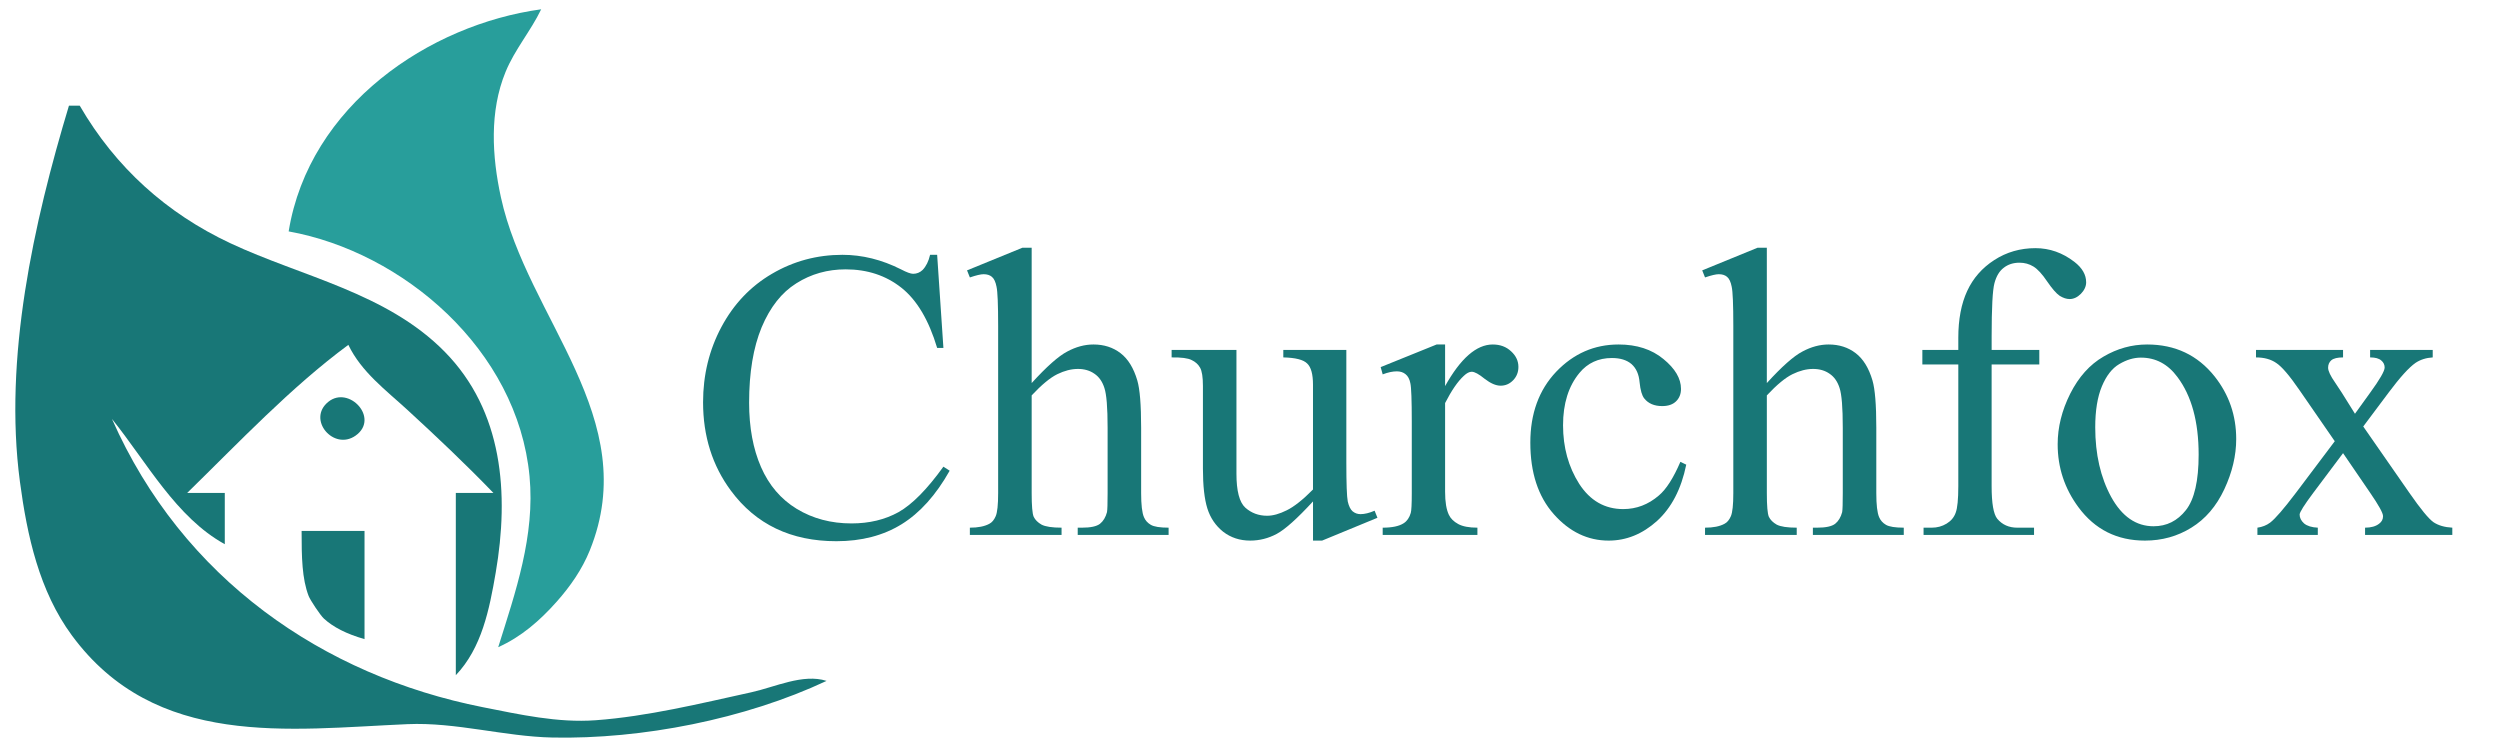 <?xml version="1.0" encoding="UTF-8" standalone="no"?>
<!-- Generator: Adobe Illustrator 16.0.0, SVG Export Plug-In . SVG Version: 6.00 Build 0)  -->

<svg
   xmlns:dc="http://purl.org/dc/elements/1.1/"
   xmlns:cc="http://creativecommons.org/ns#"
   xmlns:rdf="http://www.w3.org/1999/02/22-rdf-syntax-ns#"
   xmlns:svg="http://www.w3.org/2000/svg"
   xmlns="http://www.w3.org/2000/svg"
   xmlns:sodipodi="http://sodipodi.sourceforge.net/DTD/sodipodi-0.dtd"
   xmlns:inkscape="http://www.inkscape.org/namespaces/inkscape"
   version="1.1"
   id="Layer_1"
   x="0px"
   y="0px"
   width="1007.5px"
   height="300px"
   viewBox="0 0 1007.5 300"
   enable-background="new 0 0 1007.5 300"
   xml:space="preserve"
   sodipodi:docname="cflogo.svg"
   inkscape:version="0.92.1 r15371"><defs
   id="defs15" /><sodipodi:namedview
   pagecolor="#ffffff"
   bordercolor="#666666"
   borderopacity="1"
   objecttolerance="10"
   gridtolerance="10"
   guidetolerance="10"
   inkscape:pageopacity="0"
   inkscape:pageshadow="2"
   inkscape:window-width="1366"
   inkscape:window-height="705"
   id="namedview13"
   showgrid="false"
   inkscape:zoom="0.80571572"
   inkscape:cx="496.0359"
   inkscape:cy="64.41355"
   inkscape:window-x="-8"
   inkscape:window-y="-8"
   inkscape:window-maximized="1"
   inkscape:current-layer="text10" />
<path
   fill="#289E9B"
   d="M116.33,93.256c46.021,8.297,92.251,47.601,97.073,98.698c2.262,23.968-5.629,46.581-12.625,68.862  c9.249-4.153,16.719-10.63,23.621-18.397c5.414-6.1,10.161-12.893,13.292-20.621c21.579-53.344-25.165-93.307-35.83-142.313  c-3.589-16.502-4.656-34.568,1.877-50.497c3.714-9.06,10.146-16.478,14.362-25.248C173.038,9.909,124.622,42.373,116.33,93.256z"
   id="path2" />
<path
   fill="#187777"
   d="M27.792,42.574C13.523,89.875,1.429,144.335,8.021,194.062c2.906,21.902,7.818,44.16,20.917,61.966  c33.736,45.856,87.515,37.875,135.271,35.807c19.551-0.852,38.987,4.993,58.463,5.393c35.963,0.736,77.511-7.373,110.435-22.827  c-9.461-3.044-20.791,2.493-30.315,4.586c-20.459,4.493-41.928,9.765-62.796,11.275c-15.251,1.108-30.56-2.322-45.473-5.274  c-64.263-12.738-120.992-51.729-149.408-116.17c14.003,17.404,25.83,39.695,45.473,50.495v-20.658H75.431  c20.778-20.287,41.758-42.558,64.959-59.679c5.202,10.896,15.188,18.293,23.818,26.223c11.767,10.808,23.523,21.913,34.646,33.456  h-15.157v73.45c10.439-10.963,13.518-26.432,16.072-41.315c5.47-31.857,2.969-65.174-20.608-89.095  c-23.437-23.779-57.66-30.203-86.41-43.716c-25.47-11.972-46.088-30.34-60.628-55.404h-4.331V42.574z"
   id="path4" />
<path
   fill="#187777"
   d="M132.28,161.959c-8.701,7.102,2.183,19.805,10.988,13.624C153.157,168.642,140.632,155.146,132.28,161.959z"
   id="path6" />
<path
   fill="#187777"
   d="M121.547,213.953c0,10.618,0.156,19.287,2.836,26.235c0.314,0.816,1.478,2.748,2.752,4.652  c1.276,1.904,2.662,3.78,3.425,4.478c3.712,3.394,8.951,6.123,16.343,8.246v-43.609h-25.356V213.953z"
   id="path8" />
<g
   aria-label="Churchfox"
   transform="matrix(1 0 0 1 277.313 215.583)"
   style="font-style:normal;font-variant:normal;font-weight:normal;font-stretch:normal;font-size:166.693px;font-family:'Times New Roman';-inkscape-font-specification:'Times New Roman, Normal';font-variant-ligatures:normal;font-variant-caps:normal;font-variant-numeric:normal;font-feature-settings:normal;text-align:start;writing-mode:lr-tb;text-anchor:start;fill:#187777"
   id="text10"><path
     d="m 100.358,-112.892 2.523,37.522 h -2.523 q -5.046,-16.848 -14.407,-24.255 -9.36,-7.407 -22.465,-7.407 -10.988,0 -19.86,5.616 -8.872,5.535 -14,17.744 -5.046,12.209 -5.046,30.36 0,14.976 4.802,25.964 4.802,10.988 14.407,16.848 9.686,5.86 22.058,5.86 10.744,0 18.965,-4.558 8.221,-4.639 18.069,-18.313 l 2.523,1.628 Q 97.102,-11.151 86.033,-4.314 74.963,2.523 59.743,2.523 q -27.43,0 -42.487,-20.348 -11.232,-15.139 -11.232,-35.65 0,-16.523 7.407,-30.36 7.407,-13.837 20.348,-21.406 13.023,-7.651 28.406,-7.651 11.965,0 23.604,5.86 3.419,1.791 4.884,1.791 2.198,0 3.825,-1.546 2.116,-2.198 3.012,-6.104 z"
     style="font-style:normal;font-variant:normal;font-weight:normal;font-stretch:normal;font-size:166.693px;font-family:'Times New Roman';-inkscape-font-specification:'Times New Roman, Normal';font-variant-ligatures:normal;font-variant-caps:normal;font-variant-numeric:normal;font-feature-settings:normal;text-align:start;writing-mode:lr-tb;text-anchor:start;fill:#187777"
     id="path4495" /><path
     d="m 138.45,-115.741 v 54.533 q 9.035,-9.93 14.325,-12.697 5.291,-2.849 10.581,-2.849 6.349,0 10.907,3.5 4.558,3.5 6.756,10.988 1.546,5.209 1.546,19.046 v 26.371 q 0,7.081 1.139,9.686 0.814,1.953 2.767,3.093 1.953,1.14 7.163,1.14 V 0 h -36.627 v -2.93 h 1.709 q 5.209,0 7.244,-1.546 2.035,-1.628 2.849,-4.721 0.244,-1.302 0.244,-7.651 v -26.371 q 0,-12.209 -1.302,-16.034 -1.221,-3.825 -3.988,-5.698 -2.767,-1.953 -6.674,-1.953 -3.988,0 -8.302,2.116 -4.314,2.116 -10.337,8.546 v 39.394 q 0,7.651 0.814,9.523 0.895,1.872 3.174,3.174 2.36,1.221 8.058,1.221 V 0 h -36.953 v -2.93 q 4.965,0 7.814,-1.546 1.628,-0.814 2.605,-3.093 0.977,-2.279 0.977,-9.279 v -67.475 q 0,-12.779 -0.651,-15.709 -0.57,-2.93 -1.872,-3.988 -1.221,-1.058 -3.337,-1.058 -1.709,0 -5.535,1.302 l -1.14,-2.849 22.302,-9.116 z"
     style="font-style:normal;font-variant:normal;font-weight:normal;font-stretch:normal;font-size:166.693px;font-family:'Times New Roman';-inkscape-font-specification:'Times New Roman, Normal';font-variant-ligatures:normal;font-variant-caps:normal;font-variant-numeric:normal;font-feature-settings:normal;text-align:start;writing-mode:lr-tb;text-anchor:start;fill:#187777"
     id="path4497" /><path
     d="m 265.261,-74.556 v 45.173 q 0,12.942 0.57,15.872 0.651,2.849 1.953,3.988 1.384,1.14 3.174,1.14 2.523,0 5.698,-1.384 l 1.139,2.849 -22.302,9.197 h -3.663 V -13.511 q -9.604,10.418 -14.651,13.104 -5.046,2.686 -10.663,2.686 -6.267,0 -10.907,-3.581 -4.558,-3.663 -6.349,-9.36 -1.791,-5.698 -1.791,-16.116 v -33.29 q 0,-5.291 -1.139,-7.325 -1.14,-2.035 -3.419,-3.093 -2.198,-1.14 -8.058,-1.058 v -3.012 h 26.127 v 49.894 q 0,10.418 3.581,13.674 3.663,3.256 8.79,3.256 3.5,0 7.895,-2.198 4.477,-2.198 10.581,-8.384 v -42.243 q 0,-6.349 -2.36,-8.546 -2.279,-2.279 -9.604,-2.442 v -3.012 z"
     style="font-style:normal;font-variant:normal;font-weight:normal;font-stretch:normal;font-size:166.693px;font-family:'Times New Roman';-inkscape-font-specification:'Times New Roman, Normal';font-variant-ligatures:normal;font-variant-caps:normal;font-variant-numeric:normal;font-feature-settings:normal;text-align:start;writing-mode:lr-tb;text-anchor:start;fill:#187777"
     id="path4499" /><path
     d="m 305.062,-76.754 v 16.767 q 9.36,-16.767 19.209,-16.767 4.477,0 7.407,2.767 2.93,2.686 2.93,6.267 0,3.174 -2.116,5.372 -2.116,2.198 -5.046,2.198 -2.849,0 -6.43,-2.767 -3.5,-2.849 -5.209,-2.849 -1.465,0 -3.174,1.628 -3.663,3.337 -7.57,10.988 v 35.732 q 0,6.186 1.546,9.36 1.058,2.198 3.744,3.663 2.686,1.465 7.732,1.465 V 0 h -38.173 v -2.93 q 5.698,0 8.465,-1.791 2.035,-1.302 2.849,-4.151 0.407,-1.384 0.407,-7.895 V -45.662 q 0,-13.023 -0.57,-15.465 -0.488,-2.523 -1.953,-3.663 -1.384,-1.14 -3.5,-1.14 -2.523,0 -5.698,1.221 l -0.814,-2.93 22.546,-9.116 z"
     style="font-style:normal;font-variant:normal;font-weight:normal;font-stretch:normal;font-size:166.693px;font-family:'Times New Roman';-inkscape-font-specification:'Times New Roman, Normal';font-variant-ligatures:normal;font-variant-caps:normal;font-variant-numeric:normal;font-feature-settings:normal;text-align:start;writing-mode:lr-tb;text-anchor:start;fill:#187777"
     id="path4501" /><path
     d="m 402.245,-28.325 q -3.012,14.732 -11.802,22.709 -8.79,7.895 -19.453,7.895 -12.697,0 -22.139,-10.663 -9.442,-10.663 -9.442,-28.813 0,-17.581 10.418,-28.569 10.5,-10.988 25.151,-10.988 10.988,0 18.069,5.86 7.081,5.779 7.081,12.046 0,3.093 -2.035,5.046 -1.953,1.872 -5.535,1.872 -4.802,0 -7.244,-3.093 -1.384,-1.709 -1.872,-6.511 -0.407,-4.802 -3.256,-7.325 -2.849,-2.442 -7.895,-2.442 -8.139,0 -13.104,6.023 -6.593,7.977 -6.593,21.081 0,13.348 6.511,23.604 6.593,10.174 17.744,10.174 7.977,0 14.325,-5.453 4.477,-3.744 8.709,-13.593 z"
     style="font-style:normal;font-variant:normal;font-weight:normal;font-stretch:normal;font-size:166.693px;font-family:'Times New Roman';-inkscape-font-specification:'Times New Roman, Normal';font-variant-ligatures:normal;font-variant-caps:normal;font-variant-numeric:normal;font-feature-settings:normal;text-align:start;writing-mode:lr-tb;text-anchor:start;fill:#187777"
     id="path4503" /><path
     d="m 434.721,-115.741 v 54.533 q 9.035,-9.93 14.325,-12.697 5.291,-2.849 10.581,-2.849 6.349,0 10.907,3.5 4.558,3.5 6.756,10.988 1.546,5.209 1.546,19.046 v 26.371 q 0,7.081 1.14,9.686 0.814,1.953 2.767,3.093 1.953,1.14 7.163,1.14 V 0 h -36.627 v -2.93 h 1.709 q 5.209,0 7.244,-1.546 2.035,-1.628 2.849,-4.721 0.244,-1.302 0.244,-7.651 v -26.371 q 0,-12.209 -1.302,-16.034 -1.221,-3.825 -3.988,-5.698 -2.767,-1.953 -6.674,-1.953 -3.988,0 -8.302,2.116 -4.314,2.116 -10.337,8.546 v 39.394 q 0,7.651 0.814,9.523 0.895,1.872 3.174,3.174 2.36,1.221 8.058,1.221 V 0 H 409.815 v -2.93 q 4.965,0 7.814,-1.546 1.628,-0.814 2.605,-3.093 0.977,-2.279 0.977,-9.279 v -67.475 q 0,-12.779 -0.651,-15.709 -0.57,-2.93 -1.872,-3.988 -1.221,-1.058 -3.337,-1.058 -1.709,0 -5.535,1.302 l -1.14,-2.849 22.302,-9.116 z"
     style="font-style:normal;font-variant:normal;font-weight:normal;font-stretch:normal;font-size:166.693px;font-family:'Times New Roman';-inkscape-font-specification:'Times New Roman, Normal';font-variant-ligatures:normal;font-variant-caps:normal;font-variant-numeric:normal;font-feature-settings:normal;text-align:start;writing-mode:lr-tb;text-anchor:start;fill:#187777"
     id="path4505" /><path
     d="m 525.312,-68.696 v 48.999 q 0,10.418 2.279,13.186 3.012,3.581 8.058,3.581 h 6.756 V 0 h -44.522 v -2.93 h 3.337 q 3.256,0 5.942,-1.628 2.686,-1.628 3.663,-4.395 1.058,-2.767 1.058,-10.744 v -48.999 h -14.488 v -5.86 h 14.488 v -4.884 q 0,-11.151 3.581,-18.883 3.581,-7.732 10.907,-12.453 7.407,-4.802 16.604,-4.802 8.546,0 15.709,5.535 4.721,3.663 4.721,8.221 0,2.442 -2.116,4.639 -2.116,2.116 -4.558,2.116 -1.872,0 -3.988,-1.302 -2.035,-1.384 -5.046,-5.779 -3.012,-4.477 -5.535,-6.023 -2.523,-1.546 -5.616,-1.546 -3.744,0 -6.349,2.035 -2.605,1.953 -3.744,6.186 -1.14,4.151 -1.14,21.569 v 5.372 h 19.209 v 5.86 z"
     style="font-style:normal;font-variant:normal;font-weight:normal;font-stretch:normal;font-size:166.693px;font-family:'Times New Roman';-inkscape-font-specification:'Times New Roman, Normal';font-variant-ligatures:normal;font-variant-caps:normal;font-variant-numeric:normal;font-feature-settings:normal;text-align:start;writing-mode:lr-tb;text-anchor:start;fill:#187777"
     id="path4507" /><path
     d="m 587.985,-76.754 q 16.93,0 27.185,12.86 8.709,10.988 8.709,25.232 0,10.011 -4.802,20.267 -4.802,10.256 -13.267,15.465 -8.383,5.209 -18.72,5.209 -16.848,0 -26.778,-13.43 -8.384,-11.314 -8.384,-25.395 0,-10.256 5.046,-20.348 5.128,-10.174 13.43,-14.976 8.302,-4.884 17.581,-4.884 z m -2.523,5.291 q -4.314,0 -8.709,2.605 -4.314,2.523 -7,8.953 -2.686,6.43 -2.686,16.523 0,16.279 6.43,28.081 6.511,11.802 17.093,11.802 7.895,0 13.023,-6.511 5.128,-6.511 5.128,-22.383 0,-19.86 -8.546,-31.255 -5.779,-7.814 -14.732,-7.814 z"
     style="font-style:normal;font-variant:normal;font-weight:normal;font-stretch:normal;font-size:166.693px;font-family:'Times New Roman';-inkscape-font-specification:'Times New Roman, Normal';font-variant-ligatures:normal;font-variant-caps:normal;font-variant-numeric:normal;font-feature-settings:normal;text-align:start;writing-mode:lr-tb;text-anchor:start;fill:#187777"
     id="path4509" /><path
     d="m 631.856,-74.556 h 35.08 v 3.012 q -3.337,0 -4.721,1.14 -1.302,1.14 -1.302,3.012 0,1.953 2.849,6.023 0.895,1.302 2.686,4.07 l 5.291,8.465 6.104,-8.465 q 5.86,-8.058 5.86,-10.174 0,-1.709 -1.384,-2.849 -1.384,-1.221 -4.477,-1.221 v -3.012 h 25.232 v 3.012 q -3.988,0.244 -6.918,2.198 -3.988,2.767 -10.907,12.046 l -10.174,13.593 18.558,26.697 q 6.837,9.849 9.767,11.883 2.93,1.953 7.57,2.198 V 0 h -35.162 v -2.93 q 3.663,0 5.698,-1.628 1.546,-1.14 1.546,-3.012 0,-1.872 -5.209,-9.442 l -10.907,-15.953 -11.965,15.953 q -5.535,7.407 -5.535,8.79 0,1.953 1.791,3.581 1.872,1.546 5.535,1.709 V 0 h -24.337 v -2.93 q 2.93,-0.407 5.128,-2.035 3.093,-2.36 10.418,-12.046 l 15.627,-20.755 -14.162,-20.511 q -6.023,-8.79 -9.36,-10.988 -3.256,-2.279 -8.221,-2.279 z"
     style="font-style:normal;font-variant:normal;font-weight:normal;font-stretch:normal;font-size:166.693px;font-family:'Times New Roman';-inkscape-font-specification:'Times New Roman, Normal';font-variant-ligatures:normal;font-variant-caps:normal;font-variant-numeric:normal;font-feature-settings:normal;text-align:start;writing-mode:lr-tb;text-anchor:start;fill:#187777"
     id="path4511" /></g>
</svg>